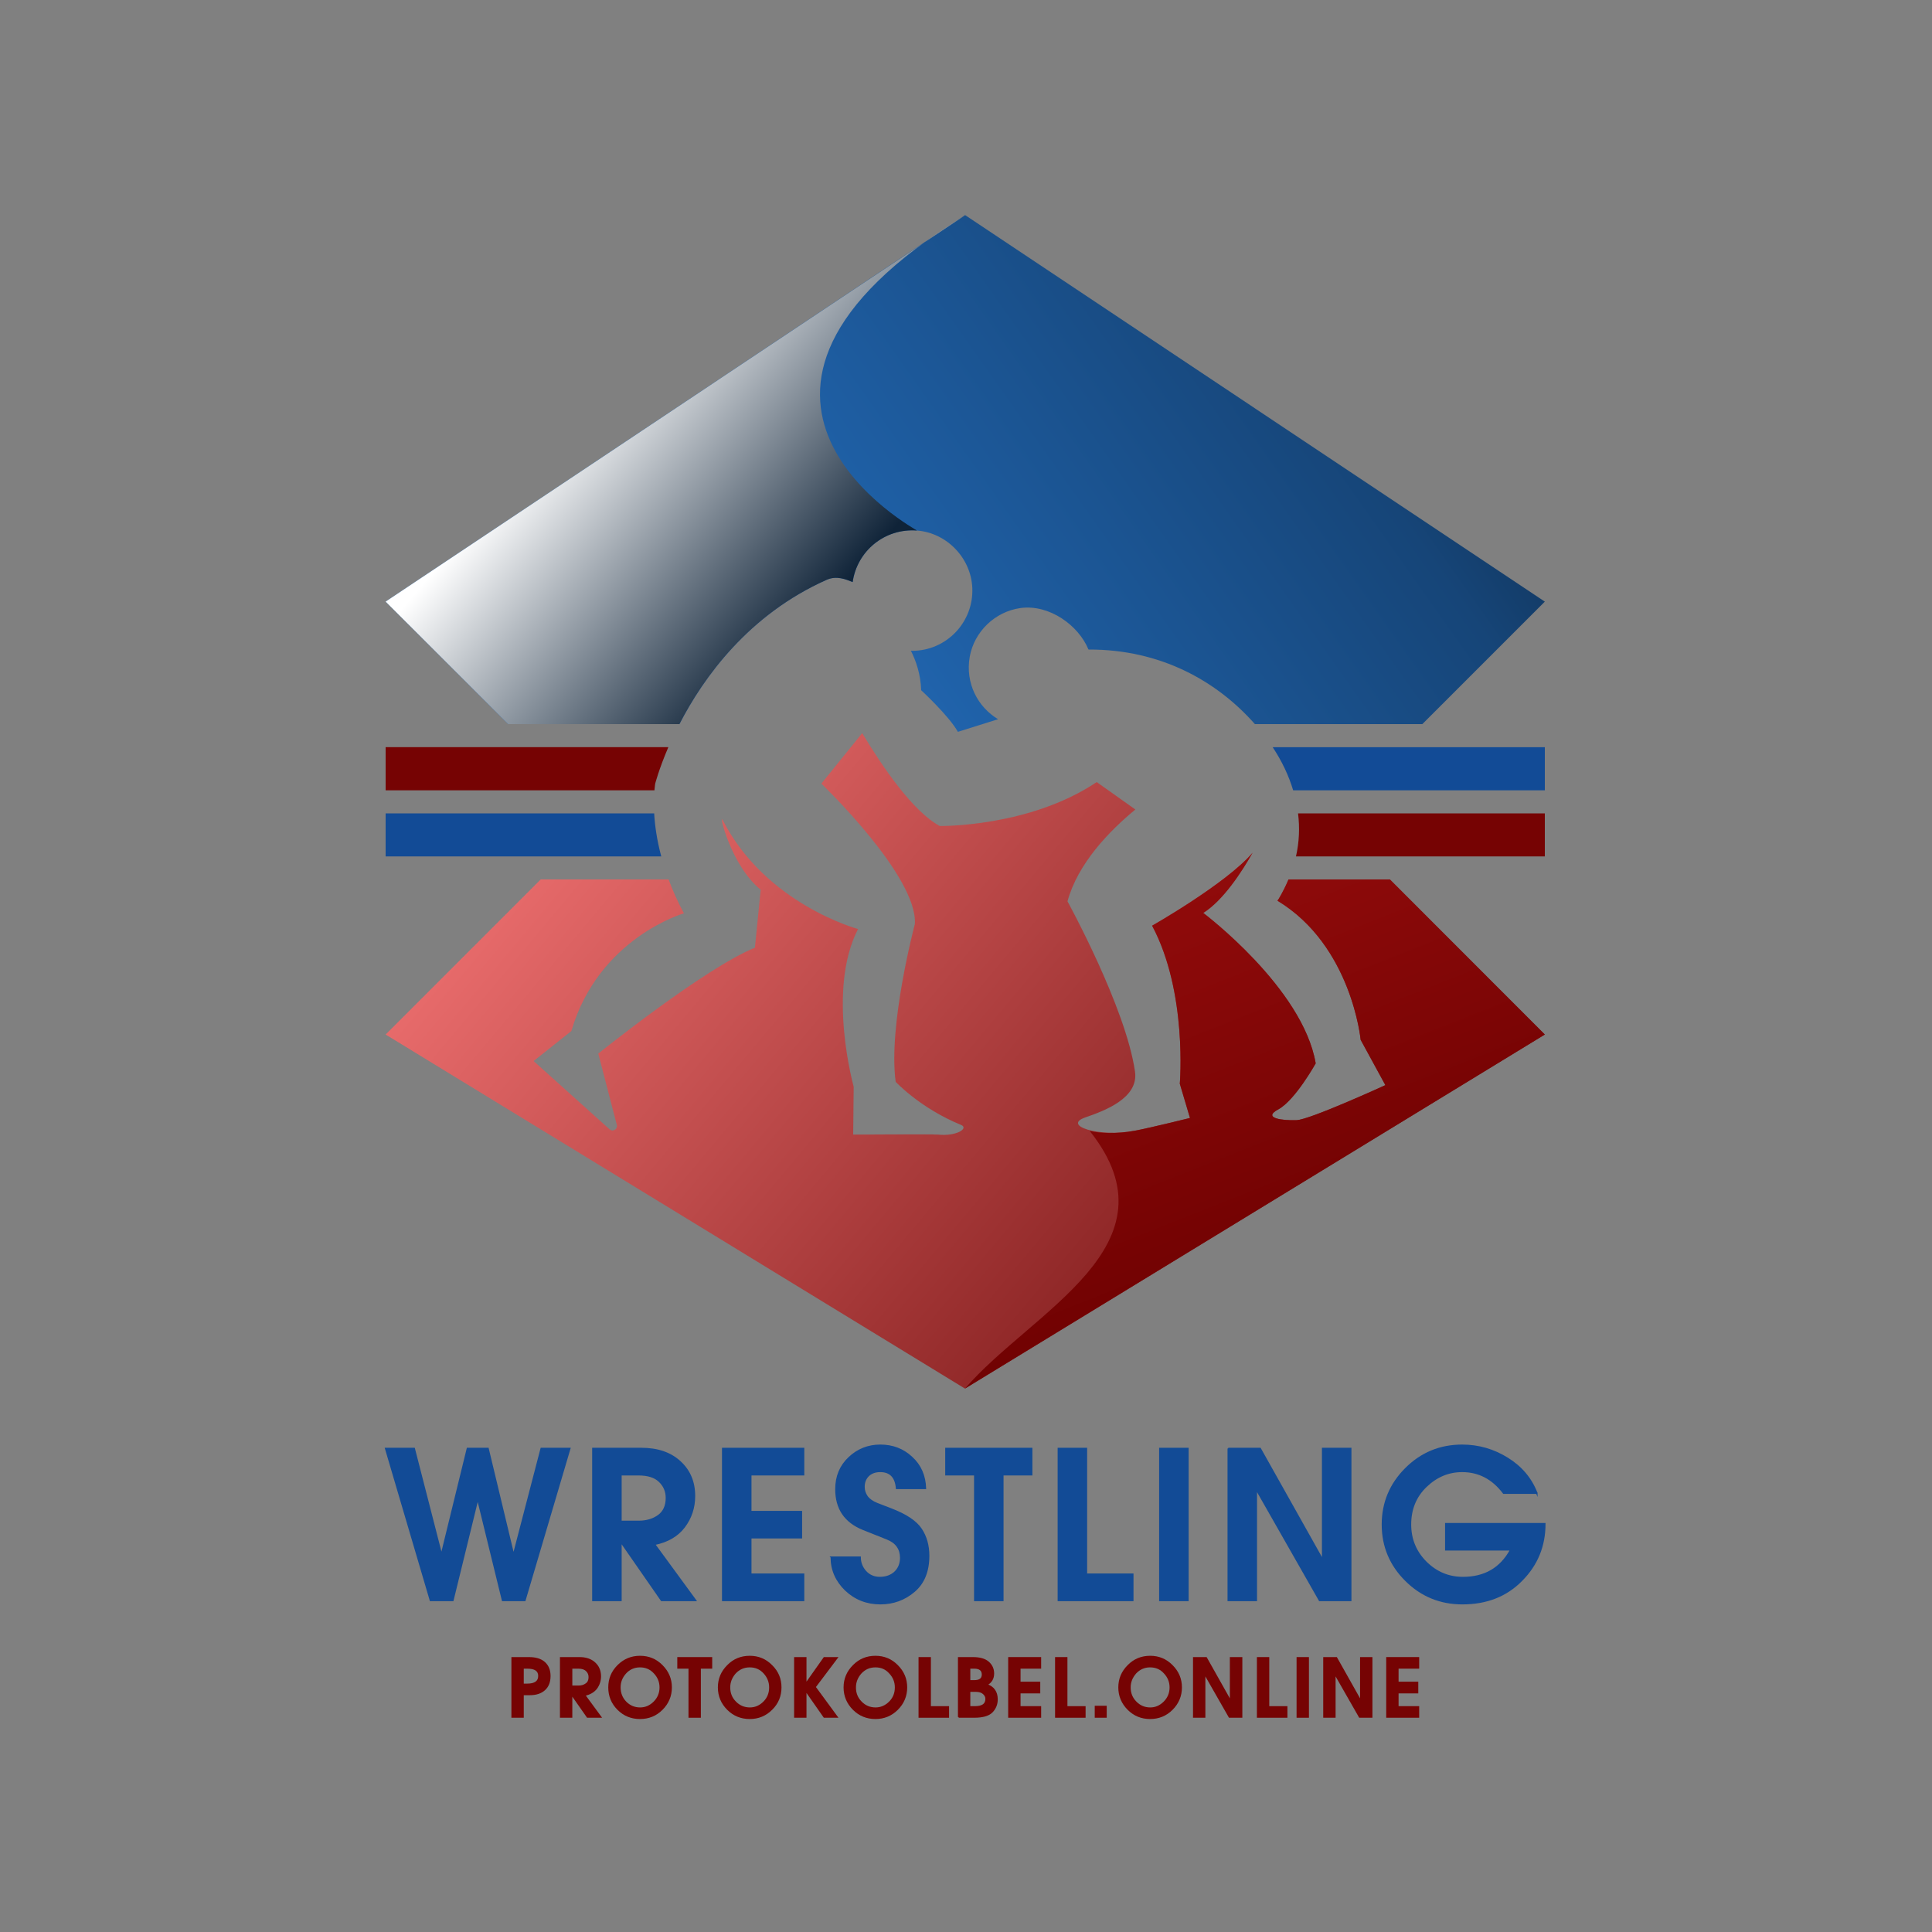<?xml version="1.0" encoding="UTF-8"?>
<!DOCTYPE svg PUBLIC "-//W3C//DTD SVG 1.1//EN" "http://www.w3.org/Graphics/SVG/1.1/DTD/svg11.dtd">
<!-- Creator: CorelDRAW 2019 (64-Bit) -->
<svg xmlns="http://www.w3.org/2000/svg" xml:space="preserve" width="150px" height="150px" version="1.1" style="shape-rendering:geometricPrecision; text-rendering:geometricPrecision; image-rendering:optimizeQuality; fill-rule:evenodd; clip-rule:evenodd"
viewBox="0 0 150 150"
 xmlns:xlink="http://www.w3.org/1999/xlink">
 <rect x="0" y="0" width="150" height="150" fill="#808080" stroke="none"/>
 <defs>
  <style type="text/css">
   <![CDATA[
    .str0 {stroke:#124B96;stroke-width:0.11;stroke-miterlimit:22.926}
    .str1 {stroke:#760303;stroke-width:0.11;stroke-miterlimit:22.926}
    .fil6 {fill:none;fill-rule:nonzero}
    .fil0 {fill:#124B96;fill-rule:nonzero}
    .fil2 {fill:#760303;fill-rule:nonzero}
    .fil1 {fill:url(#id0);fill-rule:nonzero}
    .fil5 {fill:url(#id1);fill-rule:nonzero}
    .fil3 {fill:url(#id2);fill-rule:nonzero}
    .fil4 {fill:url(#id3);fill-rule:nonzero}
   ]]>
  </style>
  <linearGradient id="id0" gradientUnits="userSpaceOnUse" x1="42.24" y1="54.97" x2="125.89" y2="125.04">
   <stop offset="0" style="stop-opacity:1; stop-color:#F27373"/>
   <stop offset="0.561" style="stop-opacity:1; stop-color:#8F2727"/>
   <stop offset="1" style="stop-opacity:1; stop-color:#450C0C"/>
  </linearGradient>
  <linearGradient id="id1" gradientUnits="userSpaceOnUse" x1="75.68" y1="51.01" x2="96.93" y2="104.62">
   <stop offset="0" style="stop-opacity:1; stop-color:#A81212"/>
   <stop offset="1" style="stop-opacity:1; stop-color:#6B0000"/>
  </linearGradient>
  <linearGradient id="id2" gradientUnits="userSpaceOnUse" x1="141.6" y1="11.37" x2="33.72" y2="87.58">
   <stop offset="0" style="stop-opacity:1; stop-color:black"/>
   <stop offset="0.329" style="stop-opacity:1; stop-color:#164578"/>
   <stop offset="1" style="stop-opacity:1; stop-color:#2D8BF0"/>
  </linearGradient>
  <linearGradient id="id3" gradientUnits="userSpaceOnUse" x1="24.13" y1="12.31" x2="75.94" y2="56.49">
   <stop offset="0" style="stop-opacity:1; stop-color:white"/>
   <stop offset="0.412" style="stop-opacity:1; stop-color:white"/>
   <stop offset="0.78" style="stop-opacity:1; stop-color:#0F2338"/>
   <stop offset="1" style="stop-opacity:1; stop-color:#0F2338"/>
  </linearGradient>
 </defs>
 <g id="Слой_x0020_1">
  <g id="_2699774603904">
   <g>
    <path class="fil0" d="M50.79 63.15l-20.85 0 0 3.34 21.4 0c-0.35,-1.3 -0.5,-2.44 -0.55,-3.34z"/>
    <path class="fil1" d="M99.29 69.77c-0.07,0.1 -0.11,0.16 -0.11,0.16 5.77,3.49 6.46,10.8 6.46,10.8l1.92 3.52c0,0 -5.87,2.69 -6.9,2.72 -1.02,0.04 -2.71,-0.14 -1.41,-0.84 1.31,-0.71 2.9,-3.57 2.9,-3.57 -1,-5.87 -8.73,-11.68 -8.73,-11.68 1.53,-0.96 2.97,-3.15 3.83,-4.67 -2.04,2.39 -7.8,5.66 -7.8,5.66 2.76,5.17 2.15,12.27 2.15,12.27l0.79 2.66c0,0 -3.2,0.79 -4.29,0.99 -2.87,0.53 -5.64,-0.42 -3.82,-1.04 1.41,-0.49 4.15,-1.47 3.84,-3.56 -0.72,-4.99 -5.24,-13.21 -5.24,-13.21 0.8,-2.94 3.24,-5.46 5.27,-7.13l-3 -2.13c-5.25,3.52 -12.19,3.41 -12.19,3.41 -2.08,-1.13 -4.42,-4.55 -6.02,-7.21l-3.17 3.92c0,0 7.49,7.18 7.26,10.9 0,0 -2.09,7.86 -1.49,12.25 0,0 1.88,2.04 5.08,3.35 0.62,0.26 -0.36,0.9 -1.79,0.75 -0.37,-0.04 -6.59,0 -6.59,0l0.04 -3.72c0,0 -2.11,-7.53 0.34,-12.24 0,0 -7.17,-1.92 -10.51,-8.46 -0.33,-0.64 0.62,3.51 2.95,5.41l-0.45 4.5c-3.92,1.59 -12.16,8.22 -12.16,8.22l1.44 5.54c0.08,0.32 -0.3,0.56 -0.55,0.35l-5.91 -5.31 2.93 -2.33c2.12,-7.24 8.74,-9.14 8.74,-9.14 -0.49,-0.91 -0.88,-1.79 -1.19,-2.63l-9.93 0 -12.04 12.04 44.98 27.49 45.02 -27.49 -12.03 -12.04 -7.87 0c-0.21,0.5 -0.46,1 -0.75,1.49z"/>
    <path class="fil2" d="M50.87 60.84c0,0 0.29,-1.13 1.02,-2.83l-21.95 0 0 3.35 20.87 0c0.03,-0.33 0.06,-0.52 0.06,-0.52z"/>
    <path class="fil3" d="M74.93 16.7l-44.99 30.01 9.52 9.51 13.29 0c1.87,-3.63 5.37,-8.5 11.42,-11.2 0.79,-0.35 1.5,-0.04 2.03,0.17 0.34,-2.39 2.47,-4.19 4.99,-4 2.32,0.18 4.2,2.13 4.3,4.46 0.11,2.67 -2.02,4.88 -4.67,4.88 -0.03,0 -0.07,-0.01 -0.1,-0.01 0.39,0.77 0.76,1.82 0.8,3.07 0,0 2.16,1.99 2.85,3.23l3.12 -0.98c-1.58,-0.95 -2.56,-2.8 -2.2,-4.85 0.35,-1.95 1.96,-3.5 3.93,-3.78 2.24,-0.31 4.51,1.33 5.29,3.22 5.63,-0.02 9.99,2.47 12.92,5.79l13 0 9.51 -9.51 -45.01 -30.01z"/>
    <g>
     <path class="fil0" d="M100.4 61.36l19.54 0 0 -3.35 -21.13 0c0.72,1.09 1.25,2.21 1.59,3.35z"/>
    </g>
    <g>
     <path class="fil2" d="M100.62 66.49l19.32 0 0 -3.34 -19.16 0c0.14,1.12 0.09,2.24 -0.16,3.34z"/>
    </g>
    <path class="fil4" d="M74.95 16.7l-45.01 30.01 9.52 9.51 13.29 0c1.87,-3.63 5.37,-8.5 11.42,-11.2 0.79,-0.35 1.5,-0.04 2.03,0.17 0.34,-2.39 2.47,-4.19 4.99,-4 0.16,0.04 -19.31,-10.33 3.76,-24.49z"/>
    <path class="fil5" d="M97.25 66.21c-2.04,2.39 -7.8,5.66 -7.8,5.66 2.76,5.17 2.15,12.27 2.15,12.27l0.79 2.66c0,0 -3.2,0.79 -4.29,0.99 -1.34,0.25 -2.66,0.22 -3.5,0.01 7.11,8.91 -4.5,13.99 -9.68,20.01l45.02 -27.49 -12.03 -12.04 -7.87 0c-0.21,0.5 -0.46,1 -0.75,1.49 -0.07,0.1 -0.11,0.16 -0.11,0.16 5.77,3.49 6.46,10.8 6.46,10.8l1.92 3.52c0,0 -5.87,2.69 -6.9,2.72 -1.02,0.04 -2.71,-0.14 -1.41,-0.84 1.31,-0.71 2.9,-3.57 2.9,-3.57 -1,-5.87 -8.73,-11.68 -8.73,-11.68 1.53,-0.96 2.97,-3.15 3.83,-4.67z"/>
   </g>
   <polygon class="fil0" points="29.94,112.46 32.16,112.46 34.28,120.71 34.27,120.71 36.29,112.46 37.89,112.46 39.87,120.71 39.87,120.71 42.02,112.46 44.24,112.46 40.75,124.26 39.02,124.26 37.09,116.38 37.09,116.38 35.16,124.26 33.42,124.26 "/>
   <g>
    <path id="1" class="fil0" d="M46.03 112.46l3.76 0c1.26,0 2.26,0.34 3,1.02 0.75,0.68 1.13,1.57 1.13,2.67 0,0.91 -0.27,1.71 -0.79,2.4 -0.52,0.69 -1.29,1.14 -2.31,1.35l3.19 4.36 -2.65 0 -3.16 -4.55 0.01 0 0 4.55 -2.18 0 0 -11.8zm2.18 2.04l0 3.62 1.38 0c0.6,0 1.11,-0.15 1.53,-0.45 0.41,-0.3 0.62,-0.76 0.62,-1.37 0,-0.51 -0.18,-0.94 -0.55,-1.29 -0.35,-0.34 -0.89,-0.51 -1.62,-0.51l-1.36 0zm1.76 -3.04l0 0 0 0zm-0.17 12.8l0 0 0 0zm-4.79 -12.05l0 0 0 0z"/>
   </g>
   <g>
    <path id="2" class="fil0" d="M56.11 124.26l0 -11.8 6.28 0 0 2.04 -4.1 0 0 2.86 3.93 0 0 2.03 -3.93 0 0 2.83 4.1 0 0 2.04 -6.28 0zm3.15 -12.8l0 0 0 0zm0 12.8l0 0 0 0zm-4.14 -12.05l0 0 0 0z"/>
   </g>
   <g>
    <path id="3" class="fil0" d="M64.54 120.9l2.24 0 0 0c0,0.42 0.14,0.78 0.42,1.1 0.29,0.32 0.66,0.48 1.11,0.48 0.47,0 0.86,-0.14 1.16,-0.41 0.3,-0.28 0.46,-0.66 0.46,-1.12 0,-0.7 -0.35,-1.19 -1.05,-1.47l-1.88 -0.75c-1.4,-0.57 -2.1,-1.6 -2.1,-3.11 0,-0.99 0.34,-1.81 1.02,-2.45 0.68,-0.64 1.49,-0.96 2.43,-0.96 0.95,0 1.77,0.31 2.44,0.94 0.68,0.62 1.03,1.43 1.06,2.41l0 0 -2.24 0 0 0c-0.07,-0.88 -0.49,-1.32 -1.27,-1.32 -0.4,0 -0.7,0.12 -0.93,0.34 -0.22,0.23 -0.33,0.51 -0.33,0.86 0,0.27 0.08,0.52 0.24,0.75 0.17,0.23 0.43,0.41 0.78,0.55l1.09 0.42c1.17,0.45 1.94,0.97 2.33,1.56 0.39,0.59 0.58,1.28 0.58,2.07 0,1.2 -0.37,2.12 -1.12,2.76 -0.75,0.64 -1.63,0.96 -2.63,0.96 -1.05,0 -1.95,-0.35 -2.7,-1.06 -0.74,-0.72 -1.11,-1.57 -1.11,-2.55zm3.86 -9.44l0 0 0 0zm0 12.8l0 0 0 0z"/>
   </g>
   <g>
    <path id="4" class="fil0" d="M73.44 112.46l6.66 0 0 2.04 -2.24 0 0 9.76 -2.18 0 0 -9.76 -2.24 0 0 -2.04zm3.34 -1l0 0 0 0zm0 12.8l0 0 0 0zm-3.34 -12.05l0 0 0 0z"/>
   </g>
   <g>
    <path id="5" class="fil0" d="M82.17 112.46l2.18 0 0 9.76 3.6 0 0 2.04 -5.78 0 0 -11.8zm1.08 -1l0 0 0 0zm1.81 12.8l0 0 0 0zm-4.05 -12.05l0 0 0 0z"/>
   </g>
   <g>
    <path id="6" class="fil0" d="M90.05 112.46l2.18 0 0 11.8 -2.18 0 0 -11.8zm1.08 -1l0 0 0 0zm0 12.8l0 0 0 0zm-2.24 -12.05l0 0 0 0z"/>
   </g>
   <g>
    <path id="7" class="fil0" d="M95.36 112.46l2.48 0 4.84 8.62 0.01 0 0 -8.62 2.18 0 0 11.8 -2.42 0 -4.91 -8.62 0 0 0 8.62 -2.18 0 0 -11.8zm4.75 -1l0 0 0 0zm0 12.8l0 0 0 0zm-5.88 -12.05l0 0 0 0z"/>
   </g>
   <g>
    <path id="8" class="fil0" d="M119.32 115.93l-2.58 0c-0.85,-1.13 -1.92,-1.69 -3.22,-1.69 -1.06,0 -1.99,0.39 -2.8,1.17 -0.8,0.77 -1.21,1.75 -1.21,2.95 0,1.14 0.4,2.11 1.19,2.91 0.8,0.8 1.76,1.21 2.88,1.21 1.7,0 2.93,-0.72 3.71,-2.15l-5.04 0 0 -2.03 7.69 0c0,1.72 -0.59,3.18 -1.79,4.39 -1.19,1.22 -2.73,1.82 -4.61,1.82 -1.72,0 -3.18,-0.6 -4.39,-1.8 -1.21,-1.2 -1.82,-2.65 -1.82,-4.35 0,-1.69 0.61,-3.14 1.81,-4.34 1.21,-1.21 2.67,-1.81 4.38,-1.81 1.27,0 2.44,0.34 3.52,1.01 1.08,0.67 1.84,1.57 2.28,2.71zm-5.74 -4.47l0 0 0 0zm-0.04 12.8l0 0 0 0z"/>
   </g>
   <polygon id="9" class="fil6 str0" points="29.94,112.46 32.16,112.46 34.28,120.71 34.27,120.71 36.29,112.46 37.89,112.46 39.87,120.71 39.87,120.71 42.02,112.46 44.24,112.46 40.75,124.26 39.02,124.26 37.09,116.38 37.09,116.38 35.16,124.26 33.42,124.26 "/>
   <path id="10" class="fil6 str0" d="M46.03 112.46l3.76 0c1.26,0 2.26,0.34 3,1.02 0.75,0.68 1.13,1.57 1.13,2.67 0,0.91 -0.27,1.71 -0.79,2.4 -0.52,0.69 -1.29,1.14 -2.31,1.35l3.19 4.36 -2.65 0 -3.16 -4.55 0.01 0 0 4.55 -2.18 0 0 -11.8zm2.18 2.04l0 3.62 1.38 0c0.6,0 1.11,-0.15 1.53,-0.45 0.41,-0.3 0.62,-0.76 0.62,-1.37 0,-0.51 -0.18,-0.94 -0.55,-1.29 -0.35,-0.34 -0.89,-0.51 -1.62,-0.51l-1.36 0zm1.76 -3.04l0 0m-0.17 12.8l0 0m-4.79 -12.05l0 0"/>
   <path id="11" class="fil6 str0" d="M56.11 124.26l0 -11.8 6.28 0 0 2.04 -4.1 0 0 2.86 3.93 0 0 2.03 -3.93 0 0 2.83 4.1 0 0 2.04 -6.28 0zm3.15 -12.8l0 0m0 12.8l0 0m-4.14 -12.05l0 0"/>
   <path id="12" class="fil6 str0" d="M64.54 120.9l2.24 0 0 0c0,0.42 0.14,0.78 0.42,1.1 0.29,0.32 0.66,0.48 1.11,0.48 0.47,0 0.86,-0.14 1.16,-0.41 0.3,-0.28 0.46,-0.66 0.46,-1.12 0,-0.7 -0.35,-1.19 -1.05,-1.47l-1.88 -0.75c-1.4,-0.57 -2.1,-1.6 -2.1,-3.11 0,-0.99 0.34,-1.81 1.02,-2.45 0.68,-0.64 1.49,-0.96 2.43,-0.96 0.95,0 1.77,0.31 2.44,0.94 0.68,0.62 1.03,1.43 1.06,2.41l0 0 -2.24 0 0 0c-0.07,-0.88 -0.49,-1.32 -1.27,-1.32 -0.4,0 -0.7,0.12 -0.93,0.34 -0.22,0.23 -0.33,0.51 -0.33,0.86 0,0.27 0.08,0.52 0.24,0.75 0.17,0.23 0.43,0.41 0.78,0.55l1.09 0.42c1.17,0.45 1.94,0.97 2.33,1.56 0.39,0.59 0.58,1.28 0.58,2.07 0,1.2 -0.37,2.12 -1.12,2.76 -0.75,0.64 -1.63,0.96 -2.63,0.96 -1.05,0 -1.95,-0.35 -2.7,-1.06 -0.74,-0.72 -1.11,-1.57 -1.11,-2.55zm3.86 -9.44l0 0m0 12.8l0 0"/>
   <path id="13" class="fil6 str0" d="M73.44 112.46l6.66 0 0 2.04 -2.24 0 0 9.76 -2.18 0 0 -9.76 -2.24 0 0 -2.04zm3.34 -1l0 0m0 12.8l0 0m-3.34 -12.05l0 0"/>
   <path id="14" class="fil6 str0" d="M82.17 112.46l2.18 0 0 9.76 3.6 0 0 2.04 -5.78 0 0 -11.8zm1.08 -1l0 0m1.81 12.8l0 0m-4.05 -12.05l0 0"/>
   <path id="15" class="fil6 str0" d="M90.05 112.46l2.18 0 0 11.8 -2.18 0 0 -11.8zm1.08 -1l0 0m0 12.8l0 0m-2.24 -12.05l0 0"/>
   <path id="16" class="fil6 str0" d="M95.36 112.46l2.48 0 4.84 8.62 0.01 0 0 -8.62 2.18 0 0 11.8 -2.42 0 -4.91 -8.62 0 0 0 8.62 -2.18 0 0 -11.8zm4.75 -1l0 0m0 12.8l0 0m-5.88 -12.05l0 0"/>
   <path id="17" class="fil6 str0" d="M119.32 115.93l-2.58 0c-0.85,-1.13 -1.92,-1.69 -3.22,-1.69 -1.06,0 -1.99,0.39 -2.8,1.17 -0.8,0.77 -1.21,1.75 -1.21,2.95 0,1.14 0.4,2.11 1.19,2.91 0.8,0.8 1.76,1.21 2.88,1.21 1.7,0 2.93,-0.72 3.71,-2.15l-5.04 0 0 -2.03 7.69 0c0,1.72 -0.59,3.18 -1.79,4.39 -1.19,1.22 -2.73,1.82 -4.61,1.82 -1.72,0 -3.18,-0.6 -4.39,-1.8 -1.21,-1.2 -1.82,-2.65 -1.82,-4.35 0,-1.69 0.61,-3.14 1.81,-4.34 1.21,-1.21 2.67,-1.81 4.38,-1.81 1.27,0 2.44,0.34 3.52,1.01 1.08,0.67 1.84,1.57 2.28,2.71zm-5.74 -4.47l0 0m-0.04 12.8l0 0"/>
   <path class="fil2" d="M39.76 128.71l1.3 0c0.53,0 0.93,0.12 1.21,0.37 0.28,0.25 0.42,0.6 0.42,1.04 0,0.47 -0.14,0.82 -0.42,1.07 -0.28,0.25 -0.66,0.37 -1.14,0.37l-0.52 0 0 1.75 -0.85 0 0 -4.6zm0.85 0.79l0 1.27 0.32 0c0.61,0 0.91,-0.22 0.91,-0.65 0,-0.41 -0.29,-0.62 -0.89,-0.62l-0.34 0z"/>
   <g>
    <path id="1" class="fil2" d="M43.53 128.71l1.46 0c0.49,0 0.89,0.13 1.18,0.4 0.29,0.26 0.44,0.61 0.44,1.04 0,0.35 -0.11,0.67 -0.31,0.94 -0.21,0.26 -0.51,0.44 -0.91,0.52l1.25 1.7 -1.03 0 -1.24 -1.77 0.01 0 0 1.77 -0.85 0 0 -4.6zm0.85 0.79l0 1.42 0.54 0c0.23,0 0.43,-0.06 0.59,-0.18 0.16,-0.11 0.24,-0.29 0.24,-0.53 0,-0.2 -0.07,-0.37 -0.21,-0.5 -0.14,-0.14 -0.35,-0.21 -0.63,-0.21l-0.53 0zm0.69 -1.18l0 0 0 0zm-0.07 4.99l0 0 0 0zm-1.87 -4.7l0 0 0 0z"/>
   </g>
   <g>
    <path id="2" class="fil2" d="M47.28 131.01c0,-0.66 0.23,-1.22 0.7,-1.69 0.48,-0.48 1.05,-0.71 1.71,-0.71 0.67,0 1.24,0.23 1.71,0.71 0.47,0.47 0.71,1.03 0.71,1.69 0,0.66 -0.24,1.23 -0.71,1.7 -0.47,0.47 -1.04,0.7 -1.71,0.7 -0.67,0 -1.24,-0.23 -1.71,-0.7 -0.47,-0.47 -0.7,-1.04 -0.7,-1.7zm0.85 0c0,0.45 0.15,0.83 0.45,1.14 0.3,0.31 0.68,0.47 1.12,0.47 0.42,0 0.78,-0.16 1.09,-0.47 0.31,-0.31 0.47,-0.69 0.47,-1.14 0,-0.43 -0.15,-0.8 -0.45,-1.12 -0.3,-0.33 -0.67,-0.49 -1.12,-0.49 -0.45,0 -0.83,0.17 -1.12,0.49 -0.3,0.33 -0.44,0.7 -0.44,1.12zm1.56 -2.69l0 0 0 0z"/>
   </g>
   <g>
    <path id="3" class="fil2" d="M52.64 128.71l2.6 0 0 0.79 -0.88 0 0 3.81 -0.85 0 0 -3.81 -0.87 0 0 -0.79zm1.3 -0.39l0 0 0 0zm0 4.99l0 0 0 0zm-1.3 -4.7l0 0 0 0z"/>
   </g>
   <g>
    <path id="4" class="fil2" d="M55.79 131.01c0,-0.66 0.24,-1.22 0.71,-1.69 0.47,-0.48 1.04,-0.71 1.71,-0.71 0.66,0 1.23,0.23 1.7,0.71 0.48,0.47 0.71,1.03 0.71,1.69 0,0.66 -0.23,1.23 -0.71,1.7 -0.47,0.47 -1.04,0.7 -1.7,0.7 -0.67,0 -1.24,-0.23 -1.71,-0.7 -0.47,-0.47 -0.71,-1.04 -0.71,-1.7zm0.85 0c0,0.45 0.15,0.83 0.46,1.14 0.3,0.31 0.68,0.47 1.12,0.47 0.42,0 0.78,-0.16 1.09,-0.47 0.31,-0.31 0.46,-0.69 0.46,-1.14 0,-0.43 -0.15,-0.8 -0.44,-1.12 -0.3,-0.33 -0.67,-0.49 -1.12,-0.49 -0.46,0 -0.83,0.17 -1.13,0.49 -0.29,0.33 -0.44,0.7 -0.44,1.12zm1.57 -2.69l0 0 0 0z"/>
   </g>
   <g>
    <path id="5" class="fil2" d="M62.56 130.72l0.01 0 1.42 -2.01 1 0 -1.71 2.27 1.71 2.33 -1 0 -1.42 -2.03 -0.01 0 0 2.03 -0.85 0 0 -4.6 0.85 0 0 2.01zm0.72 2.59l0 0 0 0z"/>
   </g>
   <g>
    <path id="6" class="fil2" d="M65.55 131.01c0,-0.66 0.24,-1.22 0.71,-1.69 0.47,-0.48 1.04,-0.71 1.71,-0.71 0.66,0 1.23,0.23 1.7,0.71 0.47,0.47 0.71,1.03 0.71,1.69 0,0.66 -0.24,1.23 -0.71,1.7 -0.47,0.47 -1.04,0.7 -1.7,0.7 -0.67,0 -1.24,-0.23 -1.71,-0.7 -0.47,-0.47 -0.71,-1.04 -0.71,-1.7zm0.85 0c0,0.45 0.15,0.83 0.46,1.14 0.3,0.31 0.67,0.47 1.12,0.47 0.41,0 0.78,-0.16 1.09,-0.47 0.31,-0.31 0.46,-0.69 0.46,-1.14 0,-0.43 -0.15,-0.8 -0.45,-1.12 -0.29,-0.33 -0.66,-0.49 -1.11,-0.49 -0.46,0 -0.83,0.17 -1.13,0.49 -0.29,0.33 -0.44,0.7 -0.44,1.12zm1.57 -2.69l0 0 0 0z"/>
   </g>
   <g>
    <path id="7" class="fil2" d="M71.37 128.71l0.85 0 0 3.81 1.41 0 0 0.79 -2.26 0 0 -4.6zm0.42 -0.39l0 0 0 0zm0.71 4.99l0 0 0 0zm-1.59 -4.7l0 0 0 0z"/>
   </g>
   <path id="8" class="fil2" d="M74.43 133.31l0 -4.6 1.1 0c0.53,0 0.93,0.11 1.2,0.34 0.26,0.23 0.4,0.52 0.4,0.88 0,0.4 -0.18,0.69 -0.52,0.87 0.53,0.18 0.8,0.56 0.8,1.14 0,0.39 -0.14,0.72 -0.4,0.98 -0.26,0.26 -0.72,0.39 -1.37,0.39l-1.21 0zm0.85 -0.79l0.41 0c0.58,0 0.87,-0.2 0.87,-0.62 0,-0.16 -0.07,-0.3 -0.21,-0.42 -0.13,-0.12 -0.34,-0.18 -0.61,-0.18l-0.46 0 0 1.22zm0 -2.02l0.37 0c0.42,0 0.63,-0.16 0.63,-0.49 0,-0.34 -0.22,-0.51 -0.64,-0.51l-0.36 0 0 1z"/>
   <g>
    <path id="9" class="fil2" d="M78.33 133.31l0 -4.6 2.45 0 0 0.79 -1.6 0 0 1.12 1.53 0 0 0.8 -1.53 0 0 1.1 1.6 0 0 0.79 -2.45 0zm1.23 -4.99l0 0 0 0zm0 4.99l0 0 0 0zm-1.62 -4.7l0 0 0 0z"/>
   </g>
   <g>
    <path id="10" class="fil2" d="M81.97 128.71l0.85 0 0 3.81 1.41 0 0 0.79 -2.26 0 0 -4.6zm0.42 -0.39l0 0 0 0zm0.71 4.99l0 0 0 0zm-1.58 -4.7l0 0 0 0z"/>
   </g>
   <g>
    <path id="11" class="fil2" d="M86.88 131.01c0,-0.66 0.24,-1.22 0.71,-1.69 0.47,-0.48 1.04,-0.71 1.71,-0.71 0.66,0 1.23,0.23 1.7,0.71 0.47,0.47 0.71,1.03 0.71,1.69 0,0.66 -0.24,1.23 -0.71,1.7 -0.47,0.47 -1.04,0.7 -1.71,0.7 -0.66,0 -1.23,-0.23 -1.7,-0.7 -0.47,-0.47 -0.71,-1.04 -0.71,-1.7zm0.85 0c0,0.45 0.15,0.83 0.46,1.14 0.3,0.31 0.67,0.47 1.12,0.47 0.41,0 0.77,-0.16 1.08,-0.47 0.31,-0.31 0.47,-0.69 0.47,-1.14 0,-0.43 -0.15,-0.8 -0.45,-1.12 -0.29,-0.33 -0.67,-0.49 -1.12,-0.49 -0.45,0 -0.82,0.17 -1.12,0.49 -0.29,0.33 -0.44,0.7 -0.44,1.12zm1.56 -2.69l0 0 0 0z"/>
   </g>
   <g>
    <path id="12" class="fil2" d="M92.68 128.71l0.97 0 1.89 3.36 0 0 0 -3.36 0.86 0 0 4.6 -0.95 0 -1.92 -3.36 0 0 0 3.36 -0.85 0 0 -4.6zm1.86 -0.39l0 0 0 0zm0 4.99l0 0 0 0zm-2.3 -4.7l0 0 0 0z"/>
   </g>
   <g>
    <path id="13" class="fil2" d="M97.64 128.71l0.85 0 0 3.81 1.41 0 0 0.79 -2.26 0 0 -4.6zm0.42 -0.39l0 0 0 0zm0.71 4.99l0 0 0 0zm-1.59 -4.7l0 0 0 0z"/>
   </g>
   <g>
    <path id="14" class="fil2" d="M100.72 128.71l0.85 0 0 4.6 -0.85 0 0 -4.6zm0.42 -0.39l0 0 0 0zm0 4.99l0 0 0 0zm-0.88 -4.7l0 0 0 0z"/>
   </g>
   <g>
    <path id="15" class="fil2" d="M102.79 128.71l0.97 0 1.89 3.36 0 0 0 -3.36 0.85 0 0 4.6 -0.94 0 -1.92 -3.36 0 0 0 3.36 -0.85 0 0 -4.6zm1.86 -0.39l0 0 0 0zm0 4.99l0 0 0 0zm-2.3 -4.7l0 0 0 0z"/>
   </g>
   <g>
    <path id="16" class="fil2" d="M107.68 133.31l0 -4.6 2.45 0 0 0.79 -1.6 0 0 1.12 1.53 0 0 0.8 -1.53 0 0 1.1 1.6 0 0 0.79 -2.45 0zm1.23 -4.99l0 0 0 0zm0 4.99l0 0 0 0zm-1.62 -4.7l0 0 0 0z"/>
   </g>
   <polygon id="17" class="fil2" points="85.05,132.49 85.87,132.49 85.87,133.31 85.05,133.31 "/>
   <path id="18" class="fil6 str1" d="M39.76 128.71l1.3 0c0.53,0 0.93,0.12 1.21,0.37 0.28,0.25 0.42,0.6 0.42,1.04 0,0.47 -0.14,0.82 -0.42,1.07 -0.28,0.25 -0.66,0.37 -1.14,0.37l-0.52 0 0 1.75 -0.85 0 0 -4.6zm0.85 0.79l0 1.27 0.32 0c0.61,0 0.91,-0.22 0.91,-0.65 0,-0.41 -0.29,-0.62 -0.89,-0.62l-0.34 0z"/>
   <path id="19" class="fil6 str1" d="M43.53 128.71l1.46 0c0.49,0 0.89,0.13 1.18,0.4 0.29,0.26 0.44,0.61 0.44,1.04 0,0.35 -0.11,0.67 -0.31,0.94 -0.21,0.26 -0.51,0.44 -0.91,0.52l1.25 1.7 -1.03 0 -1.24 -1.77 0.01 0 0 1.77 -0.85 0 0 -4.6zm0.85 0.79l0 1.42 0.54 0c0.23,0 0.43,-0.06 0.59,-0.18 0.16,-0.11 0.24,-0.29 0.24,-0.53 0,-0.2 -0.07,-0.37 -0.21,-0.5 -0.14,-0.14 -0.35,-0.21 -0.63,-0.21l-0.53 0zm0.69 -1.18l0 0m-0.07 4.99l0 0m-1.87 -4.7l0 0"/>
   <path id="20" class="fil6 str1" d="M47.28 131.01c0,-0.66 0.23,-1.22 0.7,-1.69 0.48,-0.48 1.05,-0.71 1.71,-0.71 0.67,0 1.24,0.23 1.71,0.71 0.47,0.47 0.71,1.03 0.71,1.69 0,0.66 -0.24,1.23 -0.71,1.7 -0.47,0.47 -1.04,0.7 -1.71,0.7 -0.67,0 -1.24,-0.23 -1.71,-0.7 -0.47,-0.47 -0.7,-1.04 -0.7,-1.7zm0.85 0c0,0.45 0.15,0.83 0.45,1.14 0.3,0.31 0.68,0.47 1.12,0.47 0.42,0 0.78,-0.16 1.09,-0.47 0.31,-0.31 0.47,-0.69 0.47,-1.14 0,-0.43 -0.15,-0.8 -0.45,-1.12 -0.3,-0.33 -0.67,-0.49 -1.12,-0.49 -0.45,0 -0.83,0.17 -1.12,0.49 -0.3,0.33 -0.44,0.7 -0.44,1.12zm1.56 -2.69l0 0"/>
   <path id="21" class="fil6 str1" d="M52.64 128.71l2.6 0 0 0.79 -0.88 0 0 3.81 -0.85 0 0 -3.81 -0.87 0 0 -0.79zm1.3 -0.39l0 0m0 4.99l0 0m-1.3 -4.7l0 0"/>
   <path id="22" class="fil6 str1" d="M55.79 131.01c0,-0.66 0.24,-1.22 0.71,-1.69 0.47,-0.48 1.04,-0.71 1.71,-0.71 0.66,0 1.23,0.23 1.7,0.71 0.48,0.47 0.71,1.03 0.71,1.69 0,0.66 -0.23,1.23 -0.71,1.7 -0.47,0.47 -1.04,0.7 -1.7,0.7 -0.67,0 -1.24,-0.23 -1.71,-0.7 -0.47,-0.47 -0.71,-1.04 -0.71,-1.7zm0.85 0c0,0.45 0.15,0.83 0.46,1.14 0.3,0.31 0.68,0.47 1.12,0.47 0.42,0 0.78,-0.16 1.09,-0.47 0.31,-0.31 0.46,-0.69 0.46,-1.14 0,-0.43 -0.15,-0.8 -0.44,-1.12 -0.3,-0.33 -0.67,-0.49 -1.12,-0.49 -0.46,0 -0.83,0.17 -1.13,0.49 -0.29,0.33 -0.44,0.7 -0.44,1.12zm1.57 -2.69l0 0"/>
   <path id="23" class="fil6 str1" d="M62.56 130.72l0.01 0 1.42 -2.01 1 0 -1.71 2.27 1.71 2.33 -1 0 -1.42 -2.03 -0.01 0 0 2.03 -0.85 0 0 -4.6 0.85 0 0 2.01zm0.72 2.59l0 0"/>
   <path id="24" class="fil6 str1" d="M65.55 131.01c0,-0.66 0.24,-1.22 0.71,-1.69 0.47,-0.48 1.04,-0.71 1.71,-0.71 0.66,0 1.23,0.23 1.7,0.71 0.47,0.47 0.71,1.03 0.71,1.69 0,0.66 -0.24,1.23 -0.71,1.7 -0.47,0.47 -1.04,0.7 -1.7,0.7 -0.67,0 -1.24,-0.23 -1.71,-0.7 -0.47,-0.47 -0.71,-1.04 -0.71,-1.7zm0.85 0c0,0.45 0.15,0.83 0.46,1.14 0.3,0.31 0.67,0.47 1.12,0.47 0.41,0 0.78,-0.16 1.09,-0.47 0.31,-0.31 0.46,-0.69 0.46,-1.14 0,-0.43 -0.15,-0.8 -0.45,-1.12 -0.29,-0.33 -0.66,-0.49 -1.11,-0.49 -0.46,0 -0.83,0.17 -1.13,0.49 -0.29,0.33 -0.44,0.7 -0.44,1.12zm1.57 -2.69l0 0"/>
   <path id="25" class="fil6 str1" d="M71.37 128.71l0.85 0 0 3.81 1.41 0 0 0.79 -2.26 0 0 -4.6zm0.42 -0.39l0 0m0.71 4.99l0 0m-1.59 -4.7l0 0"/>
   <path id="26" class="fil6 str1" d="M74.43 133.31l0 -4.6 1.1 0c0.53,0 0.93,0.11 1.2,0.34 0.26,0.23 0.4,0.52 0.4,0.88 0,0.4 -0.18,0.69 -0.52,0.87 0.53,0.18 0.8,0.56 0.8,1.14 0,0.39 -0.14,0.72 -0.4,0.98 -0.26,0.26 -0.72,0.39 -1.37,0.39l-1.21 0zm0.85 -0.79l0.41 0c0.58,0 0.87,-0.2 0.87,-0.62 0,-0.16 -0.07,-0.3 -0.21,-0.42 -0.13,-0.12 -0.34,-0.18 -0.61,-0.18l-0.46 0 0 1.22zm0 -2.02l0.37 0c0.42,0 0.63,-0.16 0.63,-0.49 0,-0.34 -0.22,-0.51 -0.64,-0.51l-0.36 0 0 1z"/>
   <path id="27" class="fil6 str1" d="M78.33 133.31l0 -4.6 2.45 0 0 0.79 -1.6 0 0 1.12 1.53 0 0 0.8 -1.53 0 0 1.1 1.6 0 0 0.79 -2.45 0zm1.23 -4.99l0 0m0 4.99l0 0m-1.62 -4.7l0 0"/>
   <path id="28" class="fil6 str1" d="M81.97 128.71l0.85 0 0 3.81 1.41 0 0 0.79 -2.26 0 0 -4.6zm0.42 -0.39l0 0m0.71 4.99l0 0m-1.58 -4.7l0 0"/>
   <path id="29" class="fil6 str1" d="M86.88 131.01c0,-0.66 0.24,-1.22 0.71,-1.69 0.47,-0.48 1.04,-0.71 1.71,-0.71 0.66,0 1.23,0.23 1.7,0.71 0.47,0.47 0.71,1.03 0.71,1.69 0,0.66 -0.24,1.23 -0.71,1.7 -0.47,0.47 -1.04,0.7 -1.71,0.7 -0.66,0 -1.23,-0.23 -1.7,-0.7 -0.47,-0.47 -0.71,-1.04 -0.71,-1.7zm0.85 0c0,0.45 0.15,0.83 0.46,1.14 0.3,0.31 0.67,0.47 1.12,0.47 0.41,0 0.77,-0.16 1.08,-0.47 0.31,-0.31 0.47,-0.69 0.47,-1.14 0,-0.43 -0.15,-0.8 -0.45,-1.12 -0.29,-0.33 -0.67,-0.49 -1.12,-0.49 -0.45,0 -0.82,0.17 -1.12,0.49 -0.29,0.33 -0.44,0.7 -0.44,1.12zm1.56 -2.69l0 0"/>
   <path id="30" class="fil6 str1" d="M92.68 128.71l0.97 0 1.89 3.36 0 0 0 -3.36 0.86 0 0 4.6 -0.95 0 -1.92 -3.36 0 0 0 3.36 -0.85 0 0 -4.6zm1.86 -0.39l0 0m0 4.99l0 0m-2.3 -4.7l0 0"/>
   <path id="31" class="fil6 str1" d="M97.64 128.71l0.85 0 0 3.81 1.41 0 0 0.79 -2.26 0 0 -4.6zm0.42 -0.39l0 0m0.71 4.99l0 0m-1.59 -4.7l0 0"/>
   <path id="32" class="fil6 str1" d="M100.72 128.71l0.85 0 0 4.6 -0.85 0 0 -4.6zm0.42 -0.39l0 0m0 4.99l0 0m-0.88 -4.7l0 0"/>
   <path id="33" class="fil6 str1" d="M102.79 128.71l0.97 0 1.89 3.36 0 0 0 -3.36 0.85 0 0 4.6 -0.94 0 -1.92 -3.36 0 0 0 3.36 -0.85 0 0 -4.6zm1.86 -0.39l0 0m0 4.99l0 0m-2.3 -4.7l0 0"/>
   <path id="34" class="fil6 str1" d="M107.68 133.31l0 -4.6 2.45 0 0 0.79 -1.6 0 0 1.12 1.53 0 0 0.8 -1.53 0 0 1.1 1.6 0 0 0.79 -2.45 0zm1.23 -4.99l0 0m0 4.99l0 0m-1.62 -4.7l0 0"/>
   <polygon id="35" class="fil6 str1" points="85.05,132.49 85.87,132.49 85.87,133.31 85.05,133.31 "/>
  </g>
 </g>
</svg>
